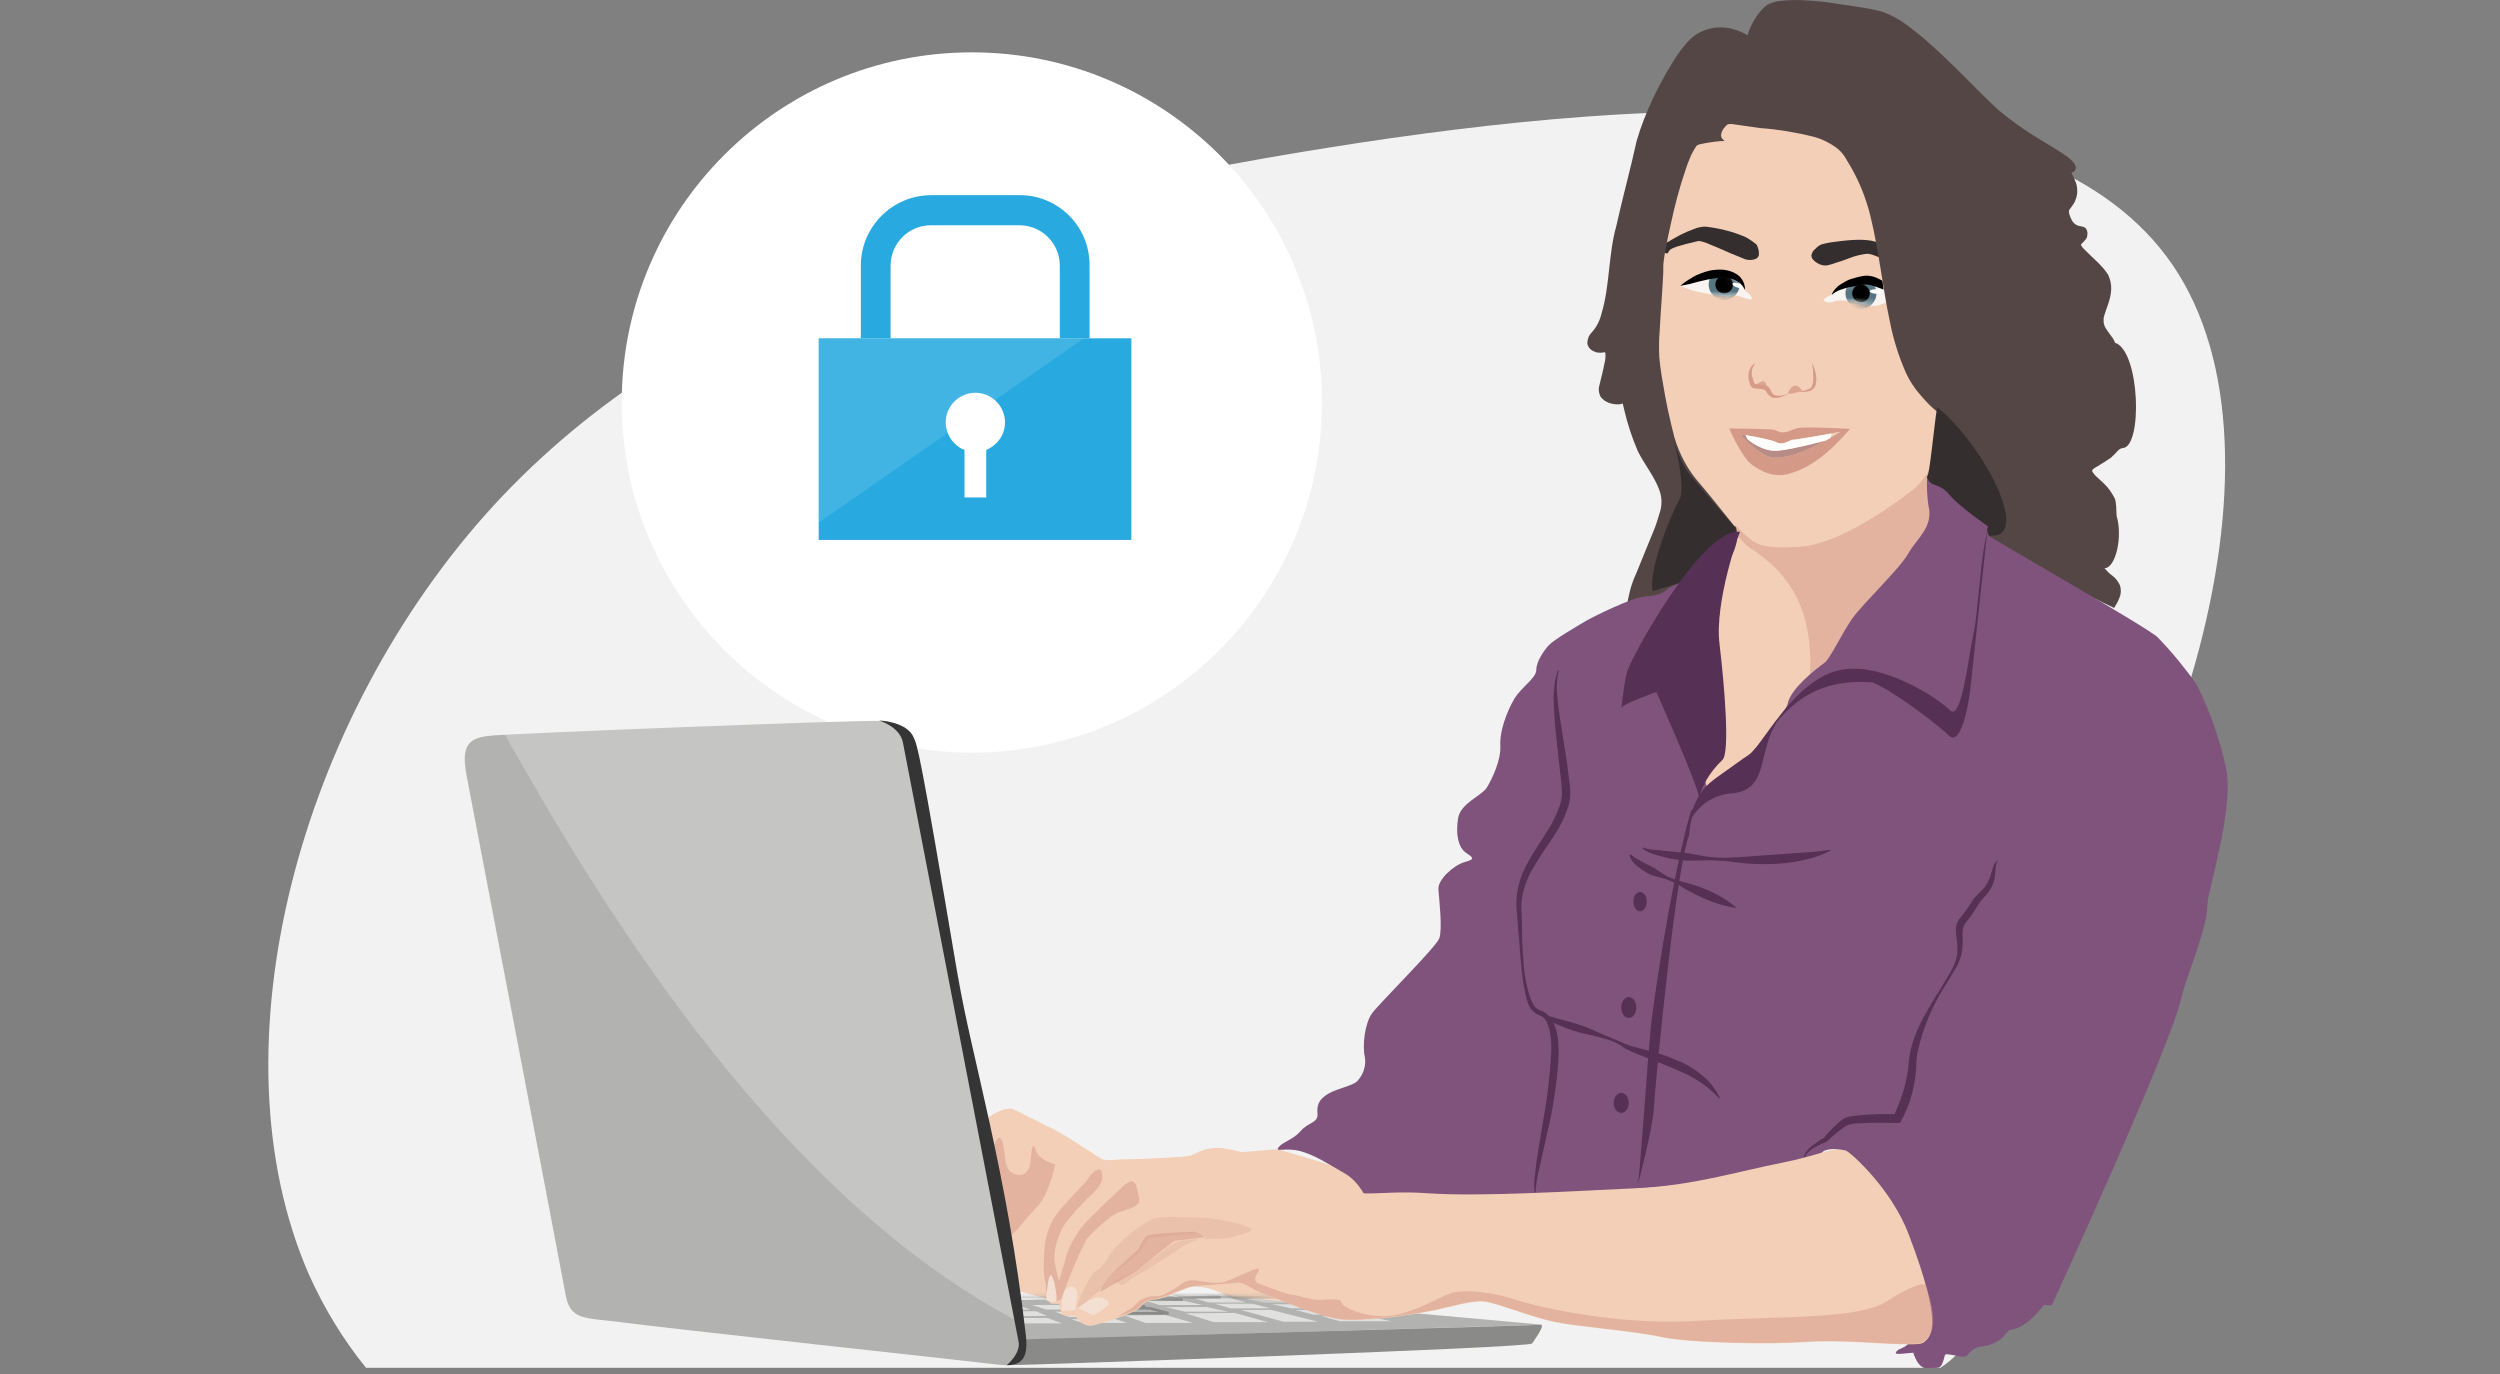 <svg width="382" height="210" viewBox="0 0 382 210" fill="none" xmlns="http://www.w3.org/2000/svg">
<rect x="0" y="0" width="382" height="210" fill="#808080" stroke="none"/>
<path d="M202.789 22.592C151.032 30.785 105.181 44.897 75.448 77.217C45.716 109.651 32.1 160.179 47.217 194.775C49.52 199.896 52.423 204.676 55.927 209H296.493C311.709 198.872 284.379 186.695 296.493 172.584C333.233 130.021 351.654 69.478 332.032 40.573C312.41 11.667 254.747 14.284 202.789 22.592Z" fill="#F2F2F2"/>
<g clip-path="url(#clip0_2088_4425)">
<path d="M148.5 115C178.047 115 202 91.048 202 61.501C202 31.953 178.047 8 148.5 8C118.953 8 95 31.953 95 61.501C95 91.048 118.953 115 148.5 115Z" fill="white"/>
<path d="M172.516 51.69H125.097V82.502H172.874V51.69H172.516Z" fill="#28AAE0"/>
<path opacity="0.12" d="M165.618 51.69H125.097V79.845L165.618 51.69Z" fill="white"/>
<path d="M155.807 29.819H142.317C136.39 29.819 131.535 34.622 131.535 40.601V51.689H136.083V40.601C136.083 37.177 138.842 34.418 142.266 34.418H155.756C159.179 34.418 161.939 37.177 161.939 40.601V51.689H166.486V40.601C166.538 34.622 161.734 29.819 155.807 29.819Z" fill="#28AAE0"/>
<path d="M150.697 68.757V76.013H147.376V68.757C145.076 67.838 143.901 65.232 144.821 62.881C145.741 60.582 148.347 59.406 150.697 60.326C152.997 61.246 154.172 63.852 153.252 66.203C152.792 67.327 151.872 68.246 150.697 68.757Z" fill="white"/>
</g>
<g clip-path="url(#clip1_2088_4425)">
<path d="M262.684 76.211C262.684 76.211 264.027 86.375 262.428 87.462C260.702 88.485 258.912 89.38 257.058 90.211C254.245 92.96 252.264 96.54 251.496 100.376C250.218 106.833 251.688 119.81 256.291 127.673C260.894 135.537 277.324 139.372 294.201 124.221C311.078 109.07 307.306 82.859 307.946 81.772C308.585 80.686 306.795 79.855 306.795 79.855C306.795 79.855 298.548 80.238 298.101 79.343C297.653 78.448 297.909 68.731 297.909 68.731L262.684 76.211Z" fill="#F2CFB6"/>
<path opacity="0.5" d="M265.241 76.401C266.008 75.698 266.775 75.059 267.479 74.419L300.21 67.387C300.21 67.387 300.018 77.104 300.53 77.999C301.041 78.894 309.224 78.511 309.224 78.511C309.224 78.511 310.311 79.022 310.503 79.725C306.22 83.497 300.913 87.461 299.187 89.059C295.927 92.064 285.507 97.626 283.141 99.671C280.776 101.717 279.114 107.79 276.493 104.274C277.324 93.726 273.871 87.781 267.159 83.561C266.52 83.178 265.816 81.963 265.049 81.643C265.049 80.876 265.305 77.104 265.241 76.401Z" fill="#D59988"/>
<path d="M302.064 58.181C302.064 58.181 295.735 72.117 292.411 74.738C289.086 77.359 280.84 83.241 274.894 83.56C268.949 83.88 268.246 83.113 266.647 81.706C265.049 80.3 257.506 72.501 256.547 71.925C255.588 71.35 250.921 62.592 250.921 62.592L252.583 23.403L271.186 11.768L303.47 25.896L302.064 58.181Z" fill="#F2CFB6"/>
<path d="M266.648 44.372C266.648 44.372 267.607 45.139 267.67 45.459C267.734 45.779 267.67 45.779 267.223 45.715C266.712 45.587 266.2 45.459 265.753 45.267C265.305 45.075 264.794 45.075 264.282 45.267C263.643 45.459 258.72 44.564 257.825 44.117C257.442 43.925 257.058 43.733 256.675 43.733C256.675 43.733 259.807 42.199 261.725 41.943C262.812 41.815 266.008 41.495 266.648 44.372Z" fill="#F8F4F1"/>
<path d="M274.702 65.405C273.551 65.724 273.551 65.916 272.72 66.044C271.889 66.172 271.57 65.788 270.994 65.66C270.419 65.533 264.218 65.469 264.218 65.469C264.218 65.469 266.136 69.944 267.734 71.031C269.332 72.181 271.058 72.948 273.168 72.437C276.684 71.542 279.561 69.113 282.693 65.533C282.693 65.533 275.853 65.149 274.702 65.405ZM279.695 66.894C279.439 67.041 279.19 67.182 278.947 67.31C274.99 69.471 272.867 69.937 271.122 69.937C269.14 69.937 265.624 66.293 266.008 66.357C266.033 66.357 266.072 66.37 266.123 66.376C266.225 66.396 266.379 66.421 266.564 66.447C266.609 66.453 266.66 66.466 266.705 66.472C266.864 66.498 267.037 66.53 267.229 66.562C267.606 66.626 268.041 66.709 268.482 66.792C269.223 66.939 269.991 67.105 270.591 67.272C270.949 67.374 271.25 67.47 271.442 67.566C272.465 68.141 273.679 67.118 273.935 67.182C274.12 67.227 277.847 66.575 279.9 66.204C280.686 66.063 281.223 65.967 281.223 65.967L281.159 66.031C280.641 66.338 280.162 66.619 279.695 66.882V66.894Z" fill="#D59988"/>
<path d="M267.031 67.132L266.705 66.48C266.66 66.473 266.609 66.46 266.564 66.454C266.372 66.422 266.225 66.397 266.123 66.384C266.072 66.377 266.034 66.371 266.008 66.365C265.624 66.301 269.14 69.945 271.122 69.945C272.868 69.945 274.99 69.472 278.947 67.317C277.4 67.726 273.564 68.711 271.698 68.858C269.332 69.114 267.031 67.132 267.031 67.132Z" fill="#B78C86"/>
<path d="M273.935 67.194C273.679 67.13 272.465 68.153 271.442 67.578C271.25 67.482 270.949 67.38 270.591 67.284C269.991 67.118 269.223 66.951 268.482 66.804C268.041 66.715 267.606 66.638 267.229 66.574C267.037 66.542 266.858 66.51 266.705 66.485L267.031 67.137C267.031 67.137 269.332 69.119 271.697 68.863C273.558 68.709 277.393 67.731 278.947 67.322C279.19 67.188 279.439 67.047 279.695 66.907L279.9 66.229C277.847 66.593 274.12 67.252 273.935 67.207V67.194Z" fill="#FDFDFC"/>
<path d="M276.876 55.432C277.196 56.071 277.451 56.839 277.515 57.542C277.579 57.925 277.515 58.309 277.451 58.693C277.388 59.14 277.068 59.524 276.62 59.715C275.917 59.907 275.15 59.971 274.383 59.843C274.063 59.779 273.68 59.907 273.36 60.099C273.04 60.291 272.721 60.419 272.337 60.61C271.954 60.738 271.57 60.802 271.186 60.802C270.931 60.802 270.739 60.738 270.547 60.61C270.355 60.483 270.227 60.355 270.1 60.163C269.844 59.843 269.716 59.524 269.524 59.524C269.205 59.46 268.885 59.396 268.565 59.396C268.374 59.396 268.182 59.332 267.99 59.332C267.926 59.332 267.862 59.268 267.798 59.268C267.734 59.204 267.67 59.14 267.606 59.076C267.542 59.012 267.479 58.884 267.415 58.756C267.287 58.373 267.159 57.989 267.159 57.606C267.095 56.839 267.415 56.071 268.054 55.56L268.118 55.624C267.734 56.199 267.542 56.903 267.734 57.542C267.798 57.861 267.926 58.181 268.054 58.501C268.118 58.565 268.118 58.629 268.182 58.693C268.246 58.756 268.118 58.693 268.246 58.693C268.437 58.693 268.565 58.756 268.757 58.756C269.141 58.756 269.524 58.82 269.908 58.948C270.036 59.012 270.164 59.076 270.228 59.14C270.291 59.204 270.355 59.332 270.419 59.396C270.547 59.587 270.611 59.715 270.675 59.907C270.803 60.163 271.059 60.355 271.314 60.419C271.634 60.483 272.018 60.483 272.337 60.419C272.657 60.355 273.04 60.227 273.36 60.099C273.68 59.907 274.063 59.843 274.447 59.843C275.15 59.843 275.853 59.715 276.493 59.396C276.94 59.204 277.068 58.437 277.068 57.734C277.068 56.903 277.004 56.135 276.876 55.432Z" fill="#D69B87"/>
<path opacity="0.8" d="M270.1 59.46C270.1 59.46 269.844 58.118 269.333 58.245C268.949 58.373 268.565 58.565 268.246 58.885C268.31 58.885 269.844 59.844 270.1 59.46Z" fill="#D69B87"/>
<path opacity="0.8" d="M273.168 60.099C273.168 60.099 274.063 57.734 275.406 59.716C275.342 59.588 273.68 60.419 273.168 60.099Z" fill="#D69B87"/>
<path d="M279.881 45.013C279.881 45.013 278.283 45.716 278.73 45.972C279.114 46.291 279.689 46.291 280.137 46.1C280.52 45.844 282.438 45.908 283.014 46.036C283.589 46.163 285.89 46.867 286.721 46.739C287.552 46.611 290.046 45.332 290.046 45.332C290.046 45.332 287.169 42.456 284.804 42.775C282.438 43.095 280.584 43.862 279.881 45.013Z" fill="#F8F4F1"/>
<path d="M278.347 37.34C278.858 37.213 279.305 37.085 279.817 37.021C280.328 36.957 280.84 36.893 281.351 36.829C282.374 36.701 283.333 36.637 284.356 36.637C284.867 36.637 285.379 36.701 285.89 36.765C286.402 36.893 286.913 37.021 287.361 37.213C288.319 37.596 289.214 37.98 290.173 38.427L290.301 38.491L290.365 38.619L291.004 40.281L291.196 40.793L290.685 40.601C289.342 40.153 288 39.642 286.657 39.13C286.338 39.003 286.018 38.875 285.634 38.811C285.315 38.747 284.931 38.811 284.612 38.875C283.908 39.003 283.205 39.194 282.566 39.45C281.927 39.706 281.223 39.962 280.52 40.153C280.2 40.281 279.817 40.409 279.497 40.473C279.114 40.601 278.73 40.601 278.283 40.473C277.899 40.345 277.579 40.153 277.26 39.898C277.132 39.77 277.004 39.642 276.876 39.45C276.812 39.258 276.748 39.066 276.812 38.875C276.94 38.491 277.132 38.172 277.452 37.98C277.707 37.66 278.027 37.468 278.347 37.34Z" fill="#352E2E"/>
<path d="M268.438 37.405C268.565 37.725 268.693 38.044 268.757 38.428V39.003C268.693 39.195 268.565 39.387 268.374 39.515C267.67 39.834 266.903 39.77 266.264 39.451C264.985 38.939 263.771 38.428 262.492 37.852C261.853 37.597 261.277 37.341 260.638 37.085C260.319 36.957 259.999 36.894 259.679 36.83H259.487L259.232 36.894L258.72 37.021C258.081 37.149 257.378 37.341 256.739 37.533C256.419 37.597 256.099 37.725 255.78 37.852C255.46 37.98 255.204 38.108 255.012 38.364L254.948 38.492C254.948 38.556 254.885 38.62 254.885 38.62C254.821 38.747 254.629 38.747 254.501 38.684C254.437 38.62 254.373 38.556 254.373 38.492C254.309 38.3 254.309 38.108 254.373 37.916C254.373 37.725 254.437 37.533 254.501 37.341C254.565 37.213 254.629 37.085 254.757 37.021L255.012 36.894C255.588 36.51 256.227 36.19 256.802 35.871C257.442 35.551 258.017 35.295 258.72 35.04C259.04 34.912 259.36 34.784 259.743 34.72C260.127 34.656 260.446 34.592 260.83 34.656C262.876 34.912 264.921 35.423 266.775 36.254C267.351 36.574 267.926 36.957 268.438 37.405Z" fill="#352E2E"/>
<path d="M323.161 52.364C323.097 52.172 323.033 51.98 322.905 51.789C322.777 51.597 322.713 51.469 322.585 51.341L321.946 50.446C321.754 50.19 321.563 49.871 321.499 49.551C321.435 49.359 321.435 49.231 321.435 49.04V48.592C321.754 47.25 322.521 45.843 322.585 44.309C322.649 43.542 322.458 42.711 322.138 42.008C321.946 41.688 321.69 41.368 321.435 41.049L320.668 40.218C320.156 39.706 319.581 39.195 319.069 38.683C318.814 38.428 318.558 38.172 318.302 37.916C318.046 37.66 317.919 37.341 317.982 37.341C318.238 37.085 318.494 36.829 318.75 36.51C318.878 36.318 318.941 36.126 318.941 35.87C319.005 35.615 318.941 35.423 318.877 35.167C318.75 34.911 318.558 34.72 318.302 34.656C318.11 34.592 317.919 34.592 317.727 34.528C317.407 34.464 317.151 34.336 316.896 34.08C316.64 33.825 316.512 33.569 316.384 33.249C316.256 32.93 316.129 32.61 316.129 32.29C316.129 32.163 316.192 32.035 316.256 31.971C316.32 31.843 316.512 31.715 316.576 31.523C316.832 31.204 317.024 30.884 317.151 30.5C317.471 29.733 317.471 28.902 317.279 28.135C317.087 27.56 316.832 26.984 316.512 26.409C316.555 26.409 316.597 26.388 316.64 26.345C316.896 26.281 317.087 26.089 317.151 25.834C317.215 25.578 317.151 25.322 317.024 25.13C316.96 24.939 316.832 24.811 316.704 24.683C316.256 24.171 315.681 23.788 315.106 23.404C314.019 22.701 312.868 21.998 311.781 21.358C309.544 20.016 307.434 18.546 305.452 16.884C303.535 15.157 301.745 13.303 299.891 11.45C298.037 9.596 296.183 7.806 294.201 6.08C293.242 5.248 292.155 4.417 291.132 3.65C290.046 2.883 288.895 2.244 287.616 1.796C286.977 1.604 286.338 1.477 285.698 1.349L283.781 1.029C282.502 0.837 281.223 0.646 279.945 0.454C278.666 0.262 277.324 0.134 276.045 0.07C274.703 -0.058 273.424 0.006 272.082 0.134C271.378 0.198 270.739 0.39 270.1 0.709C269.78 0.901 269.524 1.157 269.269 1.413C269.013 1.668 268.821 1.924 268.629 2.18C267.926 3.139 267.351 4.226 267.031 5.376C266.136 4.865 265.177 4.481 264.154 4.289C263.004 4.098 261.789 4.162 260.702 4.545C260.127 4.737 259.615 4.993 259.104 5.312C258.656 5.632 258.209 6.016 257.825 6.463C257.058 7.294 256.355 8.253 255.78 9.212C254.565 11.13 253.478 13.112 252.519 15.157C251.56 17.203 250.729 19.313 250.09 21.486C249.131 25.898 247.916 30.245 246.957 34.592C245.743 38.939 245.999 43.606 244.72 47.889C244.464 48.976 243.953 49.999 243.186 50.83C242.738 51.277 242.546 51.853 242.546 52.492C242.674 53.131 243.122 53.579 243.761 53.77C244.017 53.898 244.336 53.898 244.656 53.898C244.784 53.898 244.976 53.834 245.104 53.834C245.231 53.834 245.231 53.834 245.295 53.898C245.359 54.41 245.295 54.985 245.167 55.496C244.976 56.583 244.656 57.67 244.4 58.821C244.209 59.396 244.272 59.972 244.528 60.547C244.848 61.058 245.359 61.378 245.871 61.57C246.446 61.762 247.021 61.825 247.597 61.762C247.725 61.762 247.852 61.698 247.916 61.634L247.98 61.762L248.172 62.593C248.684 64.766 249.387 66.94 250.282 68.986C251.305 71.031 252.775 72.757 253.542 74.867C253.926 75.89 253.99 77.041 253.67 78.127C253.35 79.214 253.031 80.301 252.583 81.324C251.752 83.433 250.857 85.479 250.026 87.589C249.77 88.1 249.579 88.612 249.387 89.187C249.195 89.698 249.067 90.274 248.939 90.785C248.811 91.361 248.684 91.872 248.62 92.448C248.556 92.703 248.492 93.023 248.492 93.278V93.918C248.492 93.982 248.556 93.982 248.556 94.046H248.684C249.131 93.854 249.642 93.726 250.154 93.726C250.665 93.726 251.113 93.662 251.624 93.598C252.136 93.534 252.583 93.406 253.031 93.278C253.478 93.087 253.926 92.831 254.309 92.575C255.971 91.552 257.506 90.338 259.104 89.251C259.488 88.995 259.935 88.74 260.319 88.484C260.766 88.292 261.214 88.1 261.661 87.845C262.492 87.333 263.259 86.694 263.899 85.927C264.538 85.16 264.985 84.265 265.241 83.306C265.369 82.858 265.433 82.347 265.433 81.835C265.433 81.579 265.433 81.324 265.369 81.068C265.369 80.94 265.305 80.812 265.305 80.684C265.241 80.557 265.241 80.429 264.985 80.365L265.049 80.429C263.323 78.319 261.597 76.082 259.807 73.972C257.953 71.926 256.611 69.433 255.844 66.812C255.14 64.127 254.565 61.442 254.118 58.693C253.862 57.35 253.67 55.944 253.542 54.602C253.478 53.259 253.478 51.853 253.606 50.51C253.734 47.697 253.99 44.948 254.118 42.199C254.181 41.496 254.118 40.793 254.181 40.154C254.245 39.45 254.373 38.811 254.501 38.108C254.757 36.765 255.013 35.423 255.332 34.08C255.908 31.395 256.611 28.71 257.506 26.089C257.698 25.45 257.953 24.811 258.209 24.171C258.465 23.532 258.784 22.957 259.168 22.381C259.232 22.253 259.36 22.19 259.488 22.126C259.615 22.062 259.743 22.062 259.935 21.998C260.255 21.934 260.574 21.87 260.958 21.806C261.661 21.678 262.364 21.614 263.004 21.55H263.515L263.132 21.167C263.004 20.975 262.94 20.719 263.004 20.463C263.068 20.144 263.195 19.888 263.387 19.632C263.579 19.377 263.835 19.057 264.027 18.993C264.346 18.929 264.602 18.929 264.922 18.993C266.264 19.185 267.607 19.377 268.949 19.569C271.634 19.76 274.319 20.208 276.94 20.847C278.219 21.167 279.433 21.742 280.52 22.509C281.032 22.893 281.479 23.34 281.863 23.916C282.182 24.491 282.566 25.066 282.886 25.642C284.228 28.007 285.187 30.5 285.826 33.121C286.466 35.742 286.913 38.428 287.361 41.112C287.808 43.798 288.192 46.483 288.767 49.104C289.278 51.789 290.109 54.41 291.196 56.903C291.772 58.182 292.539 59.332 293.434 60.355C293.881 60.867 294.329 61.378 294.84 61.889C295.096 62.145 295.352 62.337 295.607 62.593C295.735 62.721 295.927 62.784 296.055 62.912C296.119 62.976 296.247 62.976 296.375 63.04C296.183 64.638 295.927 66.237 295.671 67.835C295.543 68.666 295.352 69.497 295.224 70.328C295.16 70.776 295.032 71.159 294.968 71.543C294.904 71.734 294.84 71.926 294.776 72.182C294.712 72.374 294.648 72.502 294.521 72.693L294.457 72.757V72.821L295.096 77.68L295.48 80.109L295.671 81.324C295.735 81.771 295.799 82.155 295.927 82.602L295.991 82.73L296.119 82.666L299.635 81.644C300.53 83.114 301.553 84.456 302.703 85.671C303.918 86.95 305.261 88.036 306.795 88.867C308.329 89.698 309.991 90.21 311.717 90.402C313.444 90.657 315.17 90.466 316.832 89.89L323.033 92.895C323.353 92.383 323.672 91.872 323.864 91.297C324.12 90.721 324.12 90.018 323.928 89.443C323.672 88.867 323.289 88.356 322.777 87.972C322.33 87.653 321.946 87.269 321.563 86.822C323.289 86.822 324.375 81.963 323.416 78.831C323.353 77.936 323.416 76.721 323.097 76.082C322.649 75.251 322.138 74.483 321.435 73.844L320.476 72.949C320.156 72.693 319.9 72.374 319.709 72.054C319.645 71.926 319.709 71.862 319.773 71.734C319.9 71.607 320.092 71.479 320.22 71.415C320.54 71.223 322.905 69.817 322.777 69.689C323.353 69.305 323.672 68.538 324.311 68.474C327.444 68.41 326.996 53.579 323.161 52.364Z" fill="#554646"/>
<path d="M295.927 82.667C295.671 82.155 294.457 72.95 294.457 72.95C294.84 72.63 295.543 64.958 295.991 62.209C302.895 67.771 310.119 81.58 304.621 81.836L295.927 82.667Z" fill="#352E2E"/>
<path d="M256.611 76.337C257.57 74.739 256.163 68.666 255.652 66.94C256.866 71.095 257.889 72.118 259.104 73.588C260.319 75.059 265.241 80.749 265.241 80.749C265.241 81.324 265.177 81.899 265.113 82.475C264.794 85.607 264.154 86.246 260.191 87.845C258.784 88.42 254.245 89.826 252.519 90.338C251.88 86.758 255.588 78.064 256.611 76.337Z" fill="#352E2E"/>
<mask id="mask0_2088_4425" style="mask-type:luminance" maskUnits="userSpaceOnUse" x="278" y="42" width="13" height="5">
<path d="M279.881 45.013C279.881 45.013 278.283 45.716 278.73 45.972C279.114 46.291 279.689 46.291 280.137 46.1C280.52 45.844 282.438 45.908 283.014 46.036C283.589 46.163 285.89 46.867 286.722 46.739C287.553 46.611 290.046 45.332 290.046 45.332C290.046 45.332 287.169 42.456 284.804 42.775C282.438 43.095 280.584 43.862 279.881 45.013Z" fill="white"/>
</mask>
<g mask="url(#mask0_2088_4425)">
<path d="M284.356 47.188C285.662 47.188 286.721 46.129 286.721 44.823C286.721 43.517 285.662 42.458 284.356 42.458C283.049 42.458 281.99 43.517 281.99 44.823C281.99 46.129 283.049 47.188 284.356 47.188Z" fill="#547482"/>
<path d="M284.356 46.166C285.097 46.166 285.698 45.565 285.698 44.824C285.698 44.082 285.097 43.481 284.356 43.481C283.614 43.481 283.013 44.082 283.013 44.824C283.013 45.565 283.614 46.166 284.356 46.166Z" fill="black"/>
<path d="M285.698 44.502C285.698 44.694 286.145 44.885 286.721 44.885C287.296 44.885 287.743 44.758 287.807 44.566C287.871 44.374 287.36 44.182 286.785 44.182C286.209 44.182 285.698 44.31 285.698 44.502Z" fill="white"/>
</g>
<mask id="mask1_2088_4425" style="mask-type:luminance" maskUnits="userSpaceOnUse" x="256" y="41" width="12" height="5">
<path d="M266.647 44.374C266.647 44.374 267.606 45.141 267.67 45.461C267.734 45.781 267.67 45.781 267.223 45.717C266.711 45.589 266.2 45.461 265.752 45.269C265.305 45.077 264.793 45.077 264.282 45.269C263.643 45.461 258.72 44.566 257.825 44.118C257.441 43.927 257.058 43.735 256.674 43.735C256.674 43.735 259.807 42.2 261.725 41.945C262.811 41.817 266.008 41.497 266.647 44.374Z" fill="white"/>
</mask>
<g mask="url(#mask1_2088_4425)">
<path d="M263.451 45.846C264.758 45.846 265.817 44.788 265.817 43.481C265.817 42.175 264.758 41.116 263.451 41.116C262.145 41.116 261.086 42.175 261.086 43.481C261.086 44.788 262.145 45.846 263.451 45.846Z" fill="#547482"/>
<path d="M263.451 44.824C264.193 44.824 264.794 44.223 264.794 43.482C264.794 42.74 264.193 42.139 263.451 42.139C262.71 42.139 262.109 42.74 262.109 43.482C262.109 44.223 262.71 44.824 263.451 44.824Z" fill="black"/>
<path d="M264.73 43.353C264.666 43.544 264.986 43.8 265.433 43.928C265.881 44.056 266.328 43.992 266.328 43.864C266.328 43.736 266.073 43.417 265.625 43.289C265.178 43.161 264.794 43.161 264.73 43.353Z" fill="white"/>
</g>
<path d="M161.229 172.678C162.891 173.509 166.855 176.194 168.325 177.089C169.795 177.984 193.961 175.619 195.047 175.619C196.134 175.619 225.541 185.08 225.541 185.08C223.56 194.989 206.299 202.789 191.595 199.912C190.636 199.72 187.887 198.122 185.778 197.227C183.668 196.332 181.111 196.524 179.385 196.588C174.206 196.715 170.946 200.551 169.156 200.487H168.325C165.384 200.487 154.772 196.524 153.11 196.907C151.448 197.291 146.397 191.409 144.735 193.327C141.986 196.46 139.365 189.427 139.365 185.847C139.365 182.267 141.858 174.788 142.945 173.317C144.032 171.847 145.63 172.934 146.909 172.934C148.251 172.806 149.53 172.231 150.489 171.272C150.872 170.632 153.813 168.778 155.092 169.609" fill="#F2CFB6"/>
<path opacity="0.5" d="M153.685 189.299C155.539 188.212 156.626 186.23 158.48 184.376C160.334 182.522 161.229 177.92 161.229 177.92C161.229 177.92 158.735 177.28 158.288 175.81C157.84 174.339 157.649 175.362 157.457 177.472C157.265 179.582 155.795 179.965 154.516 179.134C153.238 178.303 153.685 175.362 153.046 174.148C152.406 172.933 151.575 175.618 151.575 176.641C151.639 177.856 150.872 179.006 149.721 179.326C148.251 179.71 147.42 178.942 145.566 178.047C143.712 177.152 144.927 178.431 144.927 180.349C144.927 182.267 144.288 183.034 143.456 184.312C142.689 185.399 142.306 190.513 143.265 192.815C143.52 193.071 143.073 193.326 143.329 193.518C144.288 194.477 144.799 192.495 145.822 192.751C147.42 192.943 153.11 198.824 154.005 195.947C154.644 193.902 151.639 190.513 153.685 189.299Z" fill="#D59988"/>
<path d="M235.578 202.406L186.545 197.995L152.471 198.698L155.795 204.771L235.578 202.406Z" fill="#C5C5C3"/>
<path opacity="0.1" d="M152.471 198.698L155.795 205.41L235.578 202.406L186.545 197.995" fill="black"/>
<mask id="mask2_2088_4425" style="mask-type:luminance" maskUnits="userSpaceOnUse" x="152" y="197" width="84" height="9">
<path d="M152.47 198.698L155.795 205.41L235.578 202.406L186.544 197.995L152.47 198.698Z" fill="white"/>
</mask>
<g mask="url(#mask2_2088_4425)">
<path opacity="0.6" d="M204.765 201.893L201.952 201.125H208.856L212.692 201.893H204.765Z" fill="white"/>
<path opacity="0.6" d="M200.673 200.87L197.924 200.167H204.189L207.705 200.87H200.673Z" fill="white"/>
<path opacity="0.6" d="M201.376 201.957H196.07L189.613 200.167H194.28L201.376 201.957Z" fill="white"/>
<path opacity="0.6" d="M197.285 199.911H203.87L200.609 199.272H194.28L197.285 199.911Z" fill="white"/>
<path opacity="0.6" d="M194.088 199.911H188.015L185.586 199.208H191.403L194.088 199.911Z" fill="white"/>
<path opacity="0.6" d="M184.691 199.017H190.444L188.015 198.377H182.453L184.691 199.017Z" fill="white"/>
<path opacity="0.6" d="M193.129 199.016L190.316 198.44H196.582L199.586 199.079L193.129 199.016Z" fill="white"/>
<path opacity="0.6" d="M185.458 202.02H193.705L188.654 200.614L181.111 200.678L185.458 202.02Z" fill="white"/>
<path opacity="0.6" d="M178.042 200.934L171.777 200.998L175.037 202.149H182.325C182.069 202.085 178.042 200.934 178.042 200.934Z" fill="white"/>
<path opacity="0.6" d="M172.225 202.148H165.448L163.658 201.572L170.307 201.508L172.225 202.148Z" fill="white"/>
<path opacity="0.6" d="M162.252 202.212L160.014 201.381H154.9L156.242 202.212H162.252Z" fill="white"/>
<path opacity="0.6" d="M163.339 201.253L170.051 201.189L167.302 200.422H161.165L163.339 201.253Z" fill="white"/>
<path opacity="0.6" d="M154.133 201.125L159.95 201.061L158.288 200.358H152.215L154.133 201.125Z" fill="white"/>
<path d="M171.394 200.677H178.554L175.677 199.91L168.645 199.846L171.394 200.677Z" fill="#B7B7B4" stroke="#8A8A88" stroke-width="0.416" stroke-linejoin="bevel"/>
<path opacity="0.6" d="M181.047 200.422H187.695C187.695 200.422 184.179 199.719 184.499 199.719H178.106L181.047 200.422Z" fill="white"/>
<path d="M168.517 199.654H174.973L172.288 198.951L165.959 198.887L168.517 199.654Z" fill="#B7B7B4" stroke="#8A8A88" stroke-width="0.416" stroke-linejoin="bevel"/>
<path opacity="0.6" d="M177.083 199.4H183.668L180.855 198.76H175.102L177.083 199.4Z" fill="white"/>
<path opacity="0.6" d="M159.886 200.102H166.982L164.553 199.399H157.649L159.886 200.102Z" fill="white"/>
<path opacity="0.6" d="M150.745 200.103H157.457L155.539 199.463H149.786L150.745 200.103Z" fill="white"/>
<path d="M188.654 198.184L195.559 198.248L180.152 195.179L174.398 195.051L188.654 198.184Z" fill="#B7B7B4" stroke="#8A8A88" stroke-width="0.416" stroke-linejoin="bevel"/>
<path d="M181.111 198.183H186.481L183.796 197.608H178.618L181.111 198.183Z" fill="#B7B7B4" stroke="#8A8A88" stroke-width="0.416" stroke-linejoin="bevel"/>
<path d="M174.334 198.504L180.727 198.568L177.403 197.928H171.905L174.334 198.504Z" fill="#B7B7B4" stroke="#8A8A88" stroke-width="0.416" stroke-linejoin="bevel"/>
<path d="M165.832 198.696H172.224L170.179 198.057H164.105L165.832 198.696Z" fill="#B7B7B4" stroke="#8A8A88" stroke-width="0.416" stroke-linejoin="bevel"/>
<path d="M155.539 199.206L153.557 198.567H148.891L150.553 199.206H155.539Z" fill="#B7B7B4" stroke="#8A8A88" stroke-width="0.416" stroke-linejoin="bevel"/>
<path d="M148.251 198.377H153.046L151.703 197.801H147.037L148.251 198.377Z" fill="#B7B7B4" stroke="#8A8A88" stroke-width="0.416" stroke-linejoin="bevel"/>
<path d="M155.22 198.185H162.188L160.014 197.609L153.302 197.545L155.22 198.185Z" fill="#B7B7B4" stroke="#8A8A88" stroke-width="0.416" stroke-linejoin="bevel"/>
<path d="M163.85 197.801L169.412 197.865L167.11 197.289L161.676 197.225L163.85 197.801Z" fill="#B7B7B4" stroke="#8A8A88" stroke-width="0.416" stroke-linejoin="bevel"/>
</g>
<path d="M151.639 208.415C155.092 208.863 157.329 208.671 156.498 204.388C155.667 200.104 141.219 120.705 140.516 116.805C139.813 112.905 138.854 110.284 134.379 110.157C129.904 110.029 78.505 112.074 75.18 112.394C71.856 112.714 70.322 113.481 71.281 118.531C72.24 123.582 85.729 193.967 86.432 197.867C87.135 201.767 89.309 201.319 94.807 202.022C100.816 202.853 148.571 208.032 151.639 208.415Z" fill="#C5C5C3"/>
<path opacity="0.1" d="M156.498 204.388C156.434 204.068 156.306 203.301 156.114 202.214C119.483 183.291 92.633 139.883 77.162 112.266C76.203 112.33 75.5 112.33 75.244 112.394C71.92 112.65 70.386 113.481 71.345 118.531C72.304 123.581 85.729 193.967 86.432 197.867C87.135 201.766 89.309 201.319 94.807 202.022C100.816 202.853 148.571 208.031 151.639 208.415C155.092 208.926 157.329 208.735 156.498 204.388Z" fill="black"/>
<path d="M235.259 202.406C234.3 202.598 168.005 204.324 156.562 204.644C157.073 207.648 155.987 208.543 154.005 208.607H154.069C155.923 208.607 233.66 205.986 234.108 205.283C234.555 204.58 236.345 202.214 235.259 202.406Z" fill="#8A8A88"/>
<path d="M155.603 204.835C156.114 206.753 153.813 208.607 153.813 208.607C156.114 208.607 157.137 207.584 156.754 204.068C153.877 178.944 148.507 161.747 146.269 148.705C140.58 114.759 140.196 113.992 139.621 112.713C138.598 110.22 134.315 110.092 134.315 110.092C134.315 110.092 137.447 110.987 137.959 113.416" fill="#353535"/>
<path d="M337.289 138.285C337.289 136.111 341.508 123.39 340.102 117.189C339.143 112.841 337.672 108.686 335.691 104.658C333.901 102.101 331.855 99.608 329.681 97.371C328.467 96.092 305.388 82.859 304.302 82.156C303.726 81.836 303.471 81.069 303.79 80.429C303.79 80.429 299.507 77.553 297.845 75.571C296.183 73.589 295.096 74.612 294.457 72.95C294.393 74.356 294.457 75.763 294.648 77.169C295.543 80.493 292.858 82.283 291.58 84.585C290.301 86.886 284.484 92.384 282.949 94.622C281.415 96.859 279.561 100.759 278.794 101.27C277.388 102.293 273.68 105.17 273.168 107.471C272.529 110.348 263.067 120.001 261.597 120.832C259.935 121.727 259.871 110.923 259.871 110.923C259.871 110.923 258.465 106.193 258.465 104.403C258.465 102.613 259.296 96.987 258.784 96.475C257.761 95.517 259.36 93.599 258.592 92.384C257.825 91.169 260.191 87.845 260.191 87.845C260.191 87.845 255.396 89.379 254.693 90.083C253.99 90.786 252.903 91.042 251.177 91.169C249.451 91.297 243.633 94.11 242.227 94.941C240.82 95.772 237.432 97.754 236.665 98.585C235.898 99.416 234.747 101.078 234.747 102.357C234.747 103.636 232.445 104.978 231.359 106.832C230.272 108.686 229.121 111.691 229.249 113.928C229.377 116.166 227.97 119.042 227.203 120.321C226.436 121.6 223.176 122.686 222.792 125.052C222.409 127.417 222.792 129.527 224.071 130.358C225.349 131.189 225.222 131.317 223.687 131.764C222.153 132.212 219.66 134.385 219.788 135.92C219.915 137.454 220.427 142.057 219.915 143.399C219.404 144.742 210.838 153.244 209.687 154.779C208.536 156.313 208.153 159.765 208.536 161.427C208.792 162.77 208.344 164.176 207.385 165.199C206.746 165.902 204.381 166.286 202.974 167.117C201.568 167.948 201.184 168.779 201.312 170.186C201.44 171.592 199.906 171.464 198.755 172.807C197.604 174.149 196.006 174.469 195.367 175.3C194.727 176.131 196.39 175.3 198.627 175.875C200.801 176.451 202.655 177.665 205.531 179.327C208.408 180.99 209.559 185.017 210.71 186.807C211.86 188.597 211.86 196.524 213.714 195.565C215.568 194.606 239.925 185.848 239.925 185.976C239.925 185.976 240.628 181.948 244.017 181.948C247.405 181.948 265.241 180.67 269.269 179.263C271.826 178.368 274.511 177.729 277.196 177.218L278.666 175.875C279.561 175.492 280.52 175.492 281.415 175.811C283.077 176.387 282.63 178.305 283.908 180.414C285.187 182.524 288.064 192.625 289.342 194.734C290.621 196.844 291.708 203.556 291.835 204.579C291.963 205.602 290.173 206.178 290.173 206.178C290.173 206.178 289.087 206.881 290.109 206.881C290.301 206.881 291.132 206.817 292.347 206.689C292.73 207.904 293.434 209.118 294.393 209.054C296.183 208.926 296.438 209.31 296.886 208.095C297.333 206.881 296.886 206.817 298.164 207.009C299.443 207.2 300.21 207.584 300.658 207.009C301.105 206.433 301.681 205.986 302.384 205.794C306.347 205.41 306.283 203.301 307.306 203.173C309.799 202.917 312.293 199.401 312.293 199.401L313.507 199.465C313.507 199.465 331.727 159.829 333.325 152.413C334.029 149.281 337.289 141.929 337.289 138.285Z" fill="#7F537C"/>
<path d="M304.493 132.659L304.11 133.937C303.854 134.704 303.406 135.471 302.831 136.047C302.575 136.303 302.192 136.622 301.872 137.006C301.552 137.325 301.297 137.773 301.041 138.157C300.849 138.476 300.593 138.86 300.338 139.179C300.21 139.371 300.082 139.563 299.954 139.691C299.826 139.883 299.635 140.074 299.507 140.266C299.123 140.714 298.931 141.225 298.867 141.737C298.867 142.248 298.867 142.695 298.931 143.207C299.123 144.102 299.123 144.933 299.059 145.828C298.931 146.659 298.612 147.49 298.164 148.257C297.781 149.024 297.269 149.792 296.822 150.559C294.968 153.627 292.858 156.696 291.963 160.34C291.771 161.235 291.643 162.13 291.58 163.089C291.516 163.92 291.324 164.815 291.132 165.646C290.716 167.257 290.179 168.753 289.489 170.242C287.641 170.198 285.743 170.262 283.844 170.441C283.333 170.505 282.757 170.568 282.246 170.696C282.118 170.76 281.926 170.824 281.798 170.888C281.671 170.952 281.543 171.08 281.415 171.144C281.223 171.336 280.967 171.463 280.776 171.655C280.008 172.358 279.305 173.126 278.666 173.893L278.794 173.829C278.154 174.148 277.515 174.596 276.94 175.043C276.301 175.491 275.853 176.066 275.597 176.77L275.725 176.833C275.917 176.514 276.109 176.194 276.364 176.002C276.62 175.747 276.876 175.555 277.196 175.363C277.771 175.043 278.41 174.724 279.049 174.468H279.113L279.177 174.404C279.881 173.701 280.648 173.062 281.415 172.486C281.607 172.358 281.798 172.231 281.99 172.103C282.118 171.975 282.246 171.975 282.31 171.911C282.374 171.911 282.502 171.847 282.566 171.847C283.013 171.719 283.524 171.655 283.972 171.655C285.89 171.527 287.936 171.527 289.917 171.591H290.301L290.493 171.272C291.388 169.61 292.027 167.883 292.411 166.029C292.602 165.071 292.73 164.176 292.794 163.217C292.794 162.322 292.858 161.427 293.05 160.596C293.817 157.079 295.223 153.755 297.141 150.75L298.548 148.449C299.059 147.682 299.443 146.787 299.698 145.892C299.89 144.933 299.954 144.038 299.89 143.079C299.826 142.695 299.89 142.248 299.954 141.864C300.018 141.545 300.21 141.225 300.402 140.905C300.53 140.778 300.657 140.65 300.785 140.458C300.913 140.266 301.105 140.074 301.233 139.883C301.488 139.499 301.744 139.052 302 138.668C302.192 138.348 302.447 137.965 302.703 137.645C302.959 137.325 303.278 137.006 303.598 136.622C304.237 135.855 304.685 134.96 304.813 134.001C304.941 133.106 304.813 132.147 305.324 131.444C304.877 131.7 304.621 132.147 304.493 132.659Z" fill="#563155"/>
<path d="M247.75 108.18C247.75 108.18 247.725 108.219 247.725 108.238C247.725 108.347 247.731 108.308 247.75 108.18Z" fill="#563155"/>
<path d="M279.689 129.973V129.845C278.474 130.037 277.324 130.165 276.109 130.229C274.894 130.293 273.744 130.421 272.529 130.485L268.949 130.74C267.798 130.804 266.584 130.932 265.369 130.996C264.794 130.996 264.154 131.06 263.579 131.06C263.004 131.06 262.364 131.06 261.789 130.996C260.574 130.932 259.424 130.612 258.209 130.421C257.928 130.376 257.646 130.338 257.371 130.306C257.621 129.123 257.857 128.215 258.081 127.672C258.081 127.672 258.171 126.246 258.548 124.872C259.622 123.241 261.495 121.477 264.666 121.215C270.739 120.703 268.246 113.991 272.145 109.58C276.876 104.21 282.374 104.018 286.146 104.274C289.79 105.808 296.758 111.306 297.717 112.329C299.507 114.183 300.786 108.493 301.233 103.762L303.662 81.132C303.547 81.7 303.355 82.538 303.279 82.921C302.576 86.565 302.128 94.301 301.553 96.858C300.658 101.013 299.699 110.347 297.909 108.493C296.311 106.831 287.744 101.077 281.287 102.356C276.684 103.251 273.04 107.726 270.1 111.817C267.159 115.909 268.054 114.63 265.561 116.484C262.39 118.805 260.951 119.514 259.801 121.292C260.127 120.237 260.996 118.217 263.195 116.101C264.346 115.014 263.515 104.913 262.748 98.456C261.917 91.999 265.816 81.195 265.88 81.259C260.063 80.556 249.195 100.566 248.62 102.612C248.14 104.318 247.84 107.534 247.75 108.18C248.031 107.496 253.095 105.744 253.095 105.744C253.095 105.744 259.034 119.048 259.583 121.637C259.257 122.193 258.95 122.851 258.624 123.683L258.401 123.9C258.266 124.303 258.068 124.993 257.819 125.952C257.717 126.259 257.614 126.572 257.506 126.905C257.557 126.77 257.614 126.623 257.685 126.47C257.429 127.486 257.128 128.739 256.79 130.242C256.074 130.171 255.364 130.114 254.629 130.037C253.99 129.973 253.414 129.909 252.839 129.845C252.263 129.845 251.688 129.717 251.113 129.526H250.921C251.113 129.781 251.368 129.973 251.688 130.101C252.008 130.293 252.263 130.357 252.583 130.485C253.159 130.676 253.798 130.868 254.373 130.996C255.096 131.188 255.818 131.303 256.54 131.386C256.342 132.307 256.131 133.304 255.914 134.378C255.543 134.25 255.179 134.103 254.821 133.937C254.181 133.617 253.542 133.106 252.903 132.722C252.583 132.53 252.263 132.402 251.944 132.211L250.985 131.699C250.665 131.507 250.346 131.38 250.026 131.188C249.706 130.996 249.451 130.804 249.195 130.549L249.003 130.612C249.067 131.06 249.259 131.444 249.578 131.763C249.834 132.083 250.154 132.339 250.473 132.594C250.793 132.85 251.113 133.042 251.432 133.234C251.752 133.425 252.072 133.617 252.455 133.745C253.158 134.001 253.99 134.129 254.693 134.384C255.07 134.525 255.447 134.685 255.818 134.857C254.757 140.138 253.536 147.138 252.391 155.609C252.283 156.433 252.116 158.249 251.931 160.55C251.183 160.346 250.435 160.148 249.706 159.956C249.067 159.828 248.492 159.572 247.916 159.317C247.341 159.061 246.702 158.805 246.126 158.549C244.912 158.102 243.761 157.527 242.546 157.015C241.332 156.568 240.117 156.184 238.838 155.864L236.984 155.353C236.901 155.334 236.818 155.308 236.735 155.289C236.652 155.199 236.569 155.11 236.473 155.033C236.281 154.841 236.089 154.714 235.834 154.586C235.642 154.458 235.386 154.394 235.194 154.33C234.555 154.138 234.172 153.307 233.852 152.54C233.277 150.878 232.957 149.216 232.829 147.49C232.701 145.764 232.573 144.038 232.573 142.311L232.509 139.69C232.446 138.859 232.446 137.964 232.573 137.133C232.893 135.471 233.468 133.873 234.363 132.466C235.194 130.996 236.217 129.59 237.176 128.119C238.199 126.649 239.03 125.051 239.606 123.325C239.925 122.43 239.989 121.471 239.925 120.512C239.797 119.617 239.733 118.722 239.606 117.891C239.414 116.165 239.094 114.374 238.838 112.712C238.583 111.05 238.263 109.324 238.071 107.598C238.007 106.767 237.879 105.872 237.879 105.041C237.879 104.21 237.943 103.315 238.199 102.484L238.071 102.42C237.752 103.251 237.56 104.082 237.496 104.977C237.432 105.872 237.368 106.703 237.432 107.598C237.496 109.388 237.624 111.114 237.816 112.84L238.391 118.018C238.519 118.85 238.583 119.745 238.647 120.576C238.711 121.407 238.647 122.174 238.391 122.941C237.816 124.539 237.112 126.01 236.153 127.416C235.258 128.886 234.236 130.293 233.404 131.891C232.509 133.489 231.934 135.215 231.742 137.005C231.678 137.9 231.678 138.795 231.806 139.69L231.998 142.311C232.19 144.038 232.254 145.764 232.446 147.49C232.573 149.216 232.829 150.942 233.277 152.668C233.404 153.115 233.532 153.563 233.788 153.946C234.044 154.394 234.427 154.714 234.875 154.969C235.067 155.033 235.258 155.161 235.45 155.225C235.642 155.289 235.77 155.417 235.898 155.545C236.153 155.8 236.345 156.12 236.473 156.504C236.793 157.271 236.921 158.038 236.984 158.869C237.048 159.7 237.048 160.595 236.984 161.426C236.793 164.878 236.345 168.33 235.706 171.719L234.875 176.897C234.747 177.792 234.619 178.623 234.555 179.518C234.427 180.349 234.363 181.244 234.491 182.139L234.683 182.267C234.619 181.819 234.683 181.436 234.747 180.988C234.747 180.541 234.875 180.157 234.939 179.71C235.131 178.815 235.322 177.984 235.514 177.153C235.898 175.427 236.281 173.764 236.665 172.038C237.432 168.586 237.943 165.134 238.135 161.618C238.199 160.723 238.135 159.828 238.071 158.933C238.007 157.993 237.758 157.111 237.387 156.293C237.732 156.452 238.084 156.612 238.455 156.759C239.669 157.271 240.884 157.654 242.163 157.974C243.441 158.23 244.72 158.549 245.935 158.933C246.574 159.125 247.149 159.444 247.661 159.764C248.172 160.148 248.747 160.467 249.387 160.723C250.179 161.075 251.004 161.394 251.842 161.707C251.285 168.746 250.557 179.147 250.282 180.924C250.282 180.924 252.519 172.678 252.711 169.225C252.756 168.388 252.98 165.793 253.325 162.276C254.405 162.724 255.447 163.139 256.483 163.6C258.848 164.559 260.958 165.965 262.684 167.819L262.812 167.755C262.236 166.604 261.469 165.518 260.446 164.623C259.424 163.728 258.337 162.96 257.122 162.385C256.483 162.129 255.907 161.874 255.268 161.618C254.706 161.369 254.073 161.177 253.446 160.991C254.188 153.48 255.37 142.618 256.508 135.228C256.585 135.273 256.662 135.305 256.739 135.35C257.378 135.797 258.081 136.181 258.72 136.5C259.36 136.82 260.063 137.14 260.766 137.459C262.172 138.035 263.643 138.482 265.177 138.738L265.241 138.61C264.09 137.651 262.748 136.82 261.341 136.181C260.702 135.861 259.935 135.605 259.232 135.35C258.465 135.094 257.761 134.902 256.994 134.71C256.86 134.678 256.739 134.634 256.611 134.595C256.79 133.444 256.969 132.39 257.148 131.456C257.435 131.482 257.729 131.501 258.017 131.514C259.232 131.514 260.446 131.45 261.661 131.45C262.876 131.514 264.09 131.578 265.305 131.77C265.88 131.833 266.456 131.897 267.095 131.961C267.734 132.025 268.31 132.025 268.949 132.025H270.803C271.442 131.961 272.018 131.961 272.657 131.897C273.871 131.77 275.022 131.578 276.237 131.258C277.451 131.002 278.602 130.555 279.689 129.98V129.973Z" fill="#563155"/>
<path d="M247.725 166.987C247.092 166.987 246.574 167.671 246.574 168.521C246.574 169.371 247.092 170.056 247.725 170.056C248.357 170.056 248.875 169.371 248.875 168.521C248.875 167.671 248.357 166.987 247.725 166.987Z" fill="#563155"/>
<path d="M248.875 155.545C249.511 155.545 250.026 154.829 250.026 153.946C250.026 153.064 249.511 152.348 248.875 152.348C248.24 152.348 247.725 153.064 247.725 153.946C247.725 154.829 248.24 155.545 248.875 155.545Z" fill="#563155"/>
<path d="M250.602 139.242C251.164 139.242 251.624 138.584 251.624 137.772C251.624 136.96 251.164 136.301 250.602 136.301C250.039 136.301 249.579 136.96 249.579 137.772C249.579 138.584 250.039 139.242 250.602 139.242Z" fill="#563155"/>
<path d="M303.726 80.556L303.662 81.132C303.733 80.767 303.771 80.512 303.726 80.556Z" fill="#563155"/>
<path d="M257.25 127.672L257.506 126.84C257.378 127.096 257.314 127.352 257.25 127.672Z" fill="#563155"/>
<path d="M291.644 188.595C289.023 181.627 282.694 176.001 282.054 175.809C279.753 175.17 278.794 176.385 272.018 177.727C265.241 179.07 258.529 181.179 249.962 181.563C241.396 181.946 226.308 182.905 218.189 182.33C210.07 181.755 208.28 183.481 202.079 180.796C195.878 178.111 188.399 175.042 185.394 175.426C182.389 175.809 183.22 176.576 180.599 176.768C177.978 176.96 173.439 177.152 171.457 177.152C169.476 177.152 167.494 177.919 166.471 179.07C165.448 180.22 161.932 184.568 161.101 185.91C160.142 187.444 159.631 189.234 159.503 191.088C159.503 192.814 159.183 199.079 160.781 199.207C162.06 199.271 161.868 199.143 161.868 199.143C161.868 199.143 161.868 201.061 163.083 201.061H164.297C164.297 201.061 165.32 203.043 167.302 202.468C169.284 201.892 173.439 200.678 174.27 199.719C174.846 198.952 175.741 198.568 176.636 198.568C177.467 198.568 181.175 196.842 182.006 196.65C182.837 196.458 187.567 196.267 188.974 196.075C190.38 195.883 191.147 197.034 193.321 197.801C195.495 198.568 201.696 201.253 205.02 201.637C208.344 202.02 216.144 200.869 218.957 200.294C221.769 199.719 225.285 198.568 227.267 198.952C229.249 199.335 234.044 201.253 237.624 202.02C241.204 202.787 249.515 203.363 253.926 204.322C258.337 205.281 270.611 205.472 275.789 205.089C280.968 204.705 288.064 205.408 290.429 205.408C292.794 205.408 293.562 205.472 294.073 205.025C294.968 204.194 297.078 202.787 291.644 188.595ZM183.412 189.362C181.814 189.49 180.088 189.362 178.745 190.385C177.403 191.408 174.91 193.326 173.567 194.093C172.225 194.86 170.754 195.116 169.987 196.011C169.412 196.522 168.772 196.906 168.069 197.162C168.581 196.267 169.156 195.372 169.859 194.604C170.498 193.965 173.439 192.047 173.951 191.28C174.462 190.513 175.421 189.107 175.421 189.107C175.421 189.107 181.494 188.467 182.581 188.467C183.668 188.467 185.01 189.234 183.412 189.362Z" fill="#F2CFB6"/>
<g opacity="0.5">
<path opacity="0.5" d="M190.572 187.444C188.079 186.549 185.394 186.101 182.709 186.037C179.448 186.037 177.019 185.654 175.549 186.549C173.631 187.699 171.841 189.106 170.307 190.768C169.22 191.983 168.517 193.709 167.749 194.028C166.982 194.348 166.663 195.051 166.279 195.754C165.896 196.458 163.978 200.229 164.809 199.846C165.448 199.526 167.238 197.736 168.325 196.969C168.772 196.138 169.348 195.371 169.987 194.668C170.626 194.028 173.567 192.111 174.078 191.343C174.59 190.576 175.549 189.17 175.549 189.17C175.549 189.17 181.622 188.531 182.709 188.531C183.796 188.531 184.882 189.17 183.796 189.362C185.074 189.234 186.545 189.425 188.207 189.042C190.061 188.53 192.362 188.019 190.572 187.444Z" fill="#D59988"/>
<path opacity="0.5" d="M183.284 189.362C181.75 189.49 180.024 189.362 178.745 190.385C177.467 191.408 174.909 193.326 173.567 194.093C172.224 194.86 170.754 195.116 169.987 196.011C170.371 195.883 170.818 196.011 171.138 196.266C171.713 196.714 172.416 195.499 173.631 194.924C174.846 194.349 179.384 191.344 179.448 191.344C179.512 191.344 181.238 189.873 182.837 189.49C182.965 189.426 183.156 189.426 183.284 189.362Z" fill="#D69B87"/>
</g>
<path opacity="0.5" d="M173.887 182.33C173.695 181.499 173.567 179.454 171.713 181.18C169.859 182.906 166.471 186.038 165.384 187.381C164.297 188.787 163.402 190.385 162.891 192.048C162.699 193.07 161.996 194.924 161.868 195.691C161.804 196.011 161.357 194.029 161.165 192.815C160.845 191.025 161.868 188.148 162.827 186.869C164.042 185.271 165.448 183.801 166.918 182.394C168.581 180.86 168.517 180.029 168.325 179.07C168.133 178.111 166.727 179.134 166.023 180.476C166.023 180.476 161.868 184.76 161.165 185.91C160.206 187.445 159.694 189.235 159.567 191.089C159.567 192.367 159.247 194.413 159.822 196.267C159.567 198.44 161.804 199.399 162.252 198.313C163.274 195.308 164.489 192.367 165.959 189.49C166.279 188.851 169.539 185.846 170.562 185.399C171.585 184.951 173.247 184.632 173.759 184.056C174.27 183.481 174.078 183.161 173.887 182.33Z" fill="#D59988"/>
<path opacity="0.5" d="M288.447 198.759C284.1 201.7 271.762 201.06 259.423 201.827C247.085 202.595 234.811 199.654 231.742 198.631C228.674 197.608 223.943 196.841 221.705 197.608C219.468 198.375 216.911 200.165 213.203 200.932C209.495 201.7 204.956 199.782 204.956 199.015C204.956 198.247 202.718 198.631 201.504 198.631C200.289 198.631 198.18 197.864 197.54 197.864C196.901 197.864 195.303 197.225 192.49 196.202C191.147 195.69 192.106 194.795 192.362 194.028C192.618 193.261 188.782 195.307 187.312 195.818C185.841 196.33 183.859 195.754 182.389 195.626C180.919 195.498 180.407 196.457 178.937 197.225C177.467 197.992 177.403 198.056 176.252 198.056C175.101 198.056 174.206 198.567 173.247 199.59C172.864 199.973 171.457 200.677 170.946 201.124C172.416 200.677 173.759 200.165 174.142 199.654C174.718 198.887 175.613 198.503 176.508 198.503C177.339 198.503 181.047 196.777 181.878 196.585C182.709 196.393 187.439 196.202 188.846 196.01C190.252 195.818 191.019 196.969 193.193 197.736C195.367 198.503 201.504 201.188 204.892 201.572C208.28 201.955 216.016 200.805 218.829 200.229C221.641 199.654 225.158 198.503 227.139 198.887C229.121 199.27 233.916 201.188 237.496 201.955C241.076 202.722 249.387 203.298 253.798 204.257C258.209 205.216 270.483 205.407 275.661 205.024C280.84 204.64 287.936 205.343 290.301 205.343C292.666 205.343 293.434 205.407 293.945 204.96C294.584 204.385 296.694 203.298 294.265 196.393C293.881 195.818 291.26 196.905 288.447 198.759Z" fill="#D59988"/>
<path d="M164.681 199.847C164.681 199.847 166.854 198.249 167.749 198.249C168.644 198.249 169.987 198.824 169.156 199.591C168.516 200.102 167.813 200.614 167.046 200.997L164.681 199.847Z" fill="#F4E0D3"/>
<path d="M162.251 200.294C162.251 200.294 162.06 197.289 163.146 196.778C163.594 196.458 164.169 196.586 164.425 197.033C164.553 197.225 164.617 197.417 164.617 197.609C164.617 198.056 164.297 200.166 164.297 200.166L162.251 200.294Z" fill="#F4E0D3"/>
<path d="M159.886 198.696C159.886 198.376 160.078 195.052 160.526 194.86C160.973 194.668 161.548 197.993 161.421 198.632C161.293 199.271 159.886 198.696 159.886 198.696Z" fill="#F4E0D3"/>
<path opacity="0.5" d="M168.133 197.417C168.069 197.353 168.517 196.202 169.731 194.86C171.33 193.07 173.887 190.96 173.951 190.896C174.27 190.193 174.654 189.49 175.165 188.851C175.741 188.403 182.517 188.211 182.517 188.211C182.517 188.211 184.435 188.915 183.924 189.042C183.412 189.17 179.385 189.618 179.385 189.618L173.695 194.157L168.133 197.417Z" fill="#D59988"/>
<path d="M287.808 44.244C287.808 44.244 285.762 43.413 285.059 43.477C284.867 43.477 284.612 43.541 284.42 43.541L283.717 43.669C283.269 43.733 282.822 43.86 282.374 43.924C281.479 44.18 280.648 44.372 279.881 45.075C280.009 44.564 280.392 44.18 280.776 43.797C281.159 43.477 281.607 43.221 282.054 42.965C282.502 42.71 283.013 42.582 283.461 42.454C283.717 42.39 283.972 42.326 284.164 42.262C284.42 42.198 284.612 42.198 284.931 42.134C285.507 42.07 286.082 42.198 286.593 42.39C287.105 42.582 287.616 42.901 287.616 42.901L287.808 44.244Z" fill="black"/>
<path d="M256.739 43.669C257.506 43.03 258.337 42.519 259.168 42.071C260.063 41.688 261.022 41.304 262.045 41.24C263.068 41.112 264.155 41.24 265.113 41.751C265.625 42.007 266.008 42.391 266.264 42.838C266.52 43.286 266.648 43.797 266.648 44.309C266.392 43.861 266.136 43.477 265.817 43.222C265.497 42.966 265.113 42.774 264.73 42.646C263.963 42.391 263.068 42.391 262.173 42.519C261.278 42.583 260.447 42.838 259.552 43.03C258.657 43.286 257.698 43.541 256.739 43.669Z" fill="black"/>
</g>
<defs>
<clipPath id="clip0_2088_4425">
<rect width="107" height="107" fill="white" transform="translate(95 8)"/>
</clipPath>
<clipPath id="clip1_2088_4425">
<rect width="269.39" height="209.054" fill="white" transform="translate(71 0)"/>
</clipPath>
</defs>
</svg>
